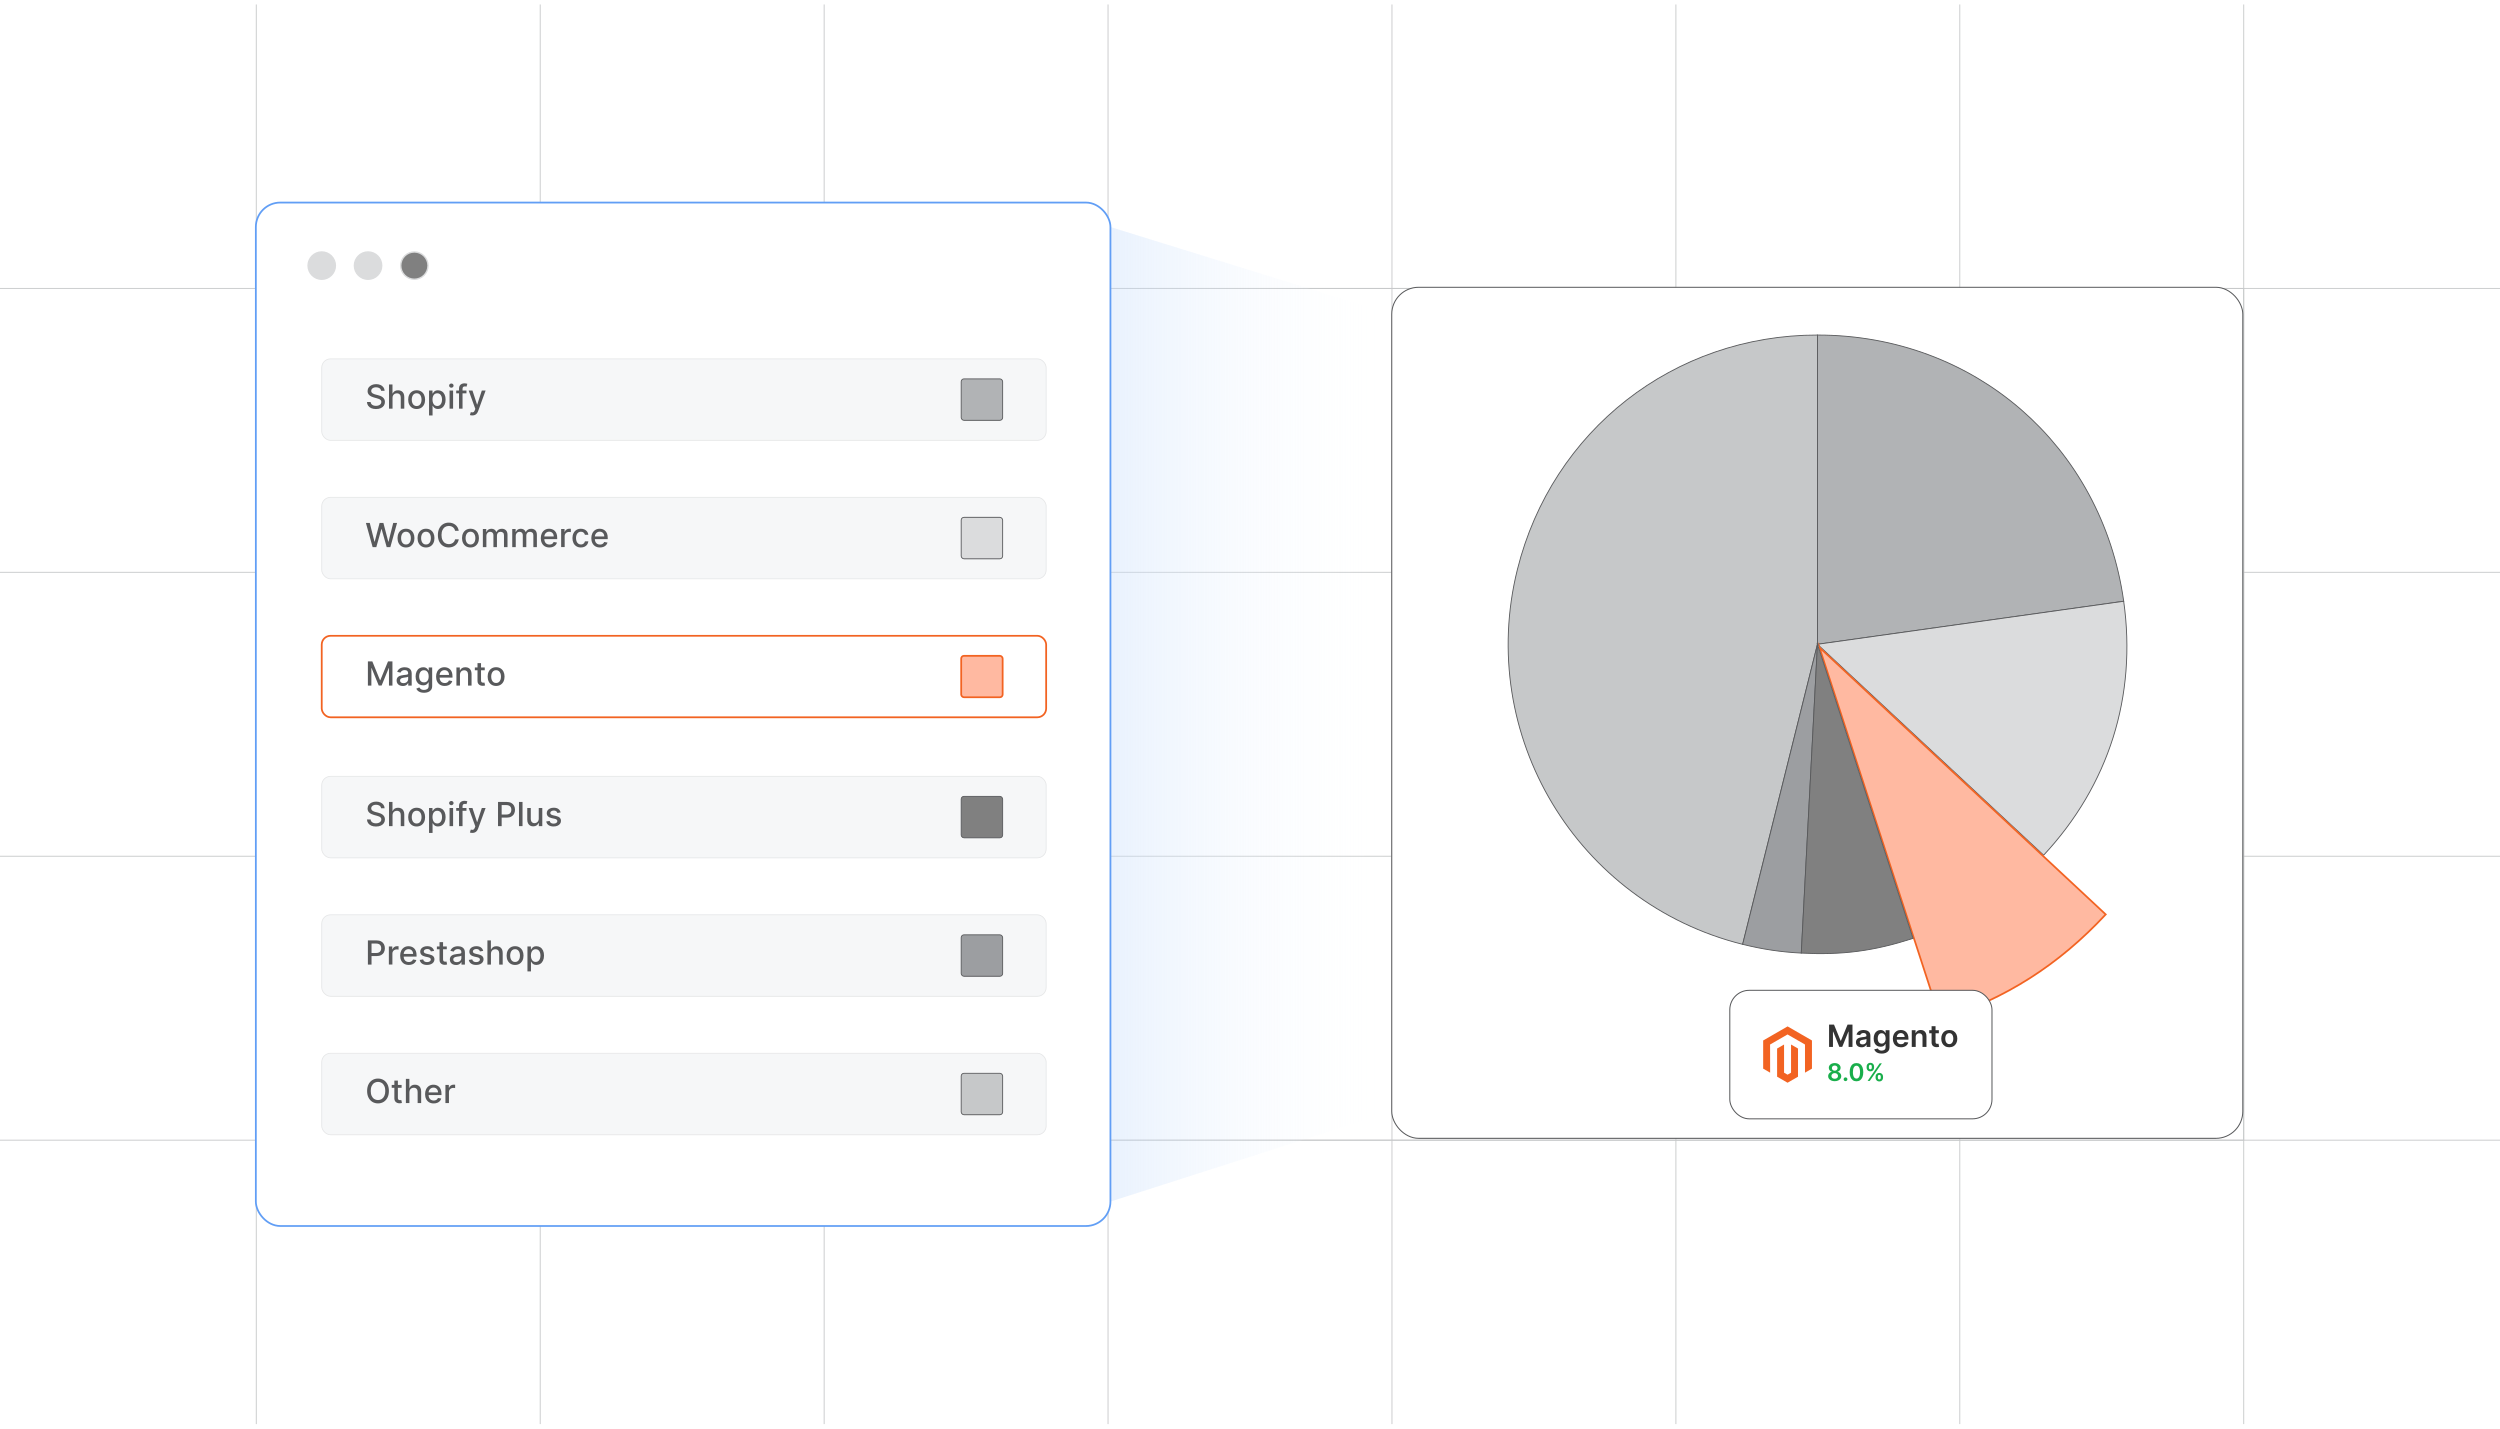 <?xml version="1.0" encoding="UTF-8"?><svg id="Layer_1" xmlns="http://www.w3.org/2000/svg" xmlns:xlink="http://www.w3.org/1999/xlink" viewBox="0 0 350 200"><defs><clipPath id="clippath"><rect width="350" height="200" fill="none" stroke-width="0"/></clipPath><linearGradient id="linear-gradient" x1="155.462" y1="100" x2="194.845" y2="100" gradientUnits="userSpaceOnUse"><stop offset=".001" stop-color="#cbe0fb"/><stop offset="1" stop-color="#fff" stop-opacity="0"/></linearGradient><filter id="drop-shadow-1" filterUnits="userSpaceOnUse"><feOffset dx=".997" dy=".997"/><feGaussianBlur result="blur" stdDeviation="1.496"/><feFlood flood-color="#333" flood-opacity=".07"/><feComposite in2="blur" operator="in"/><feComposite in="SourceGraphic"/></filter></defs><g clip-path="url(#clippath)"><rect width="350" height="200" fill="#fff" stroke-width="0"/><rect x="35.878" y="40.377" width="278.243" height="119.246" fill="none" stroke="#c6c8c9" stroke-miterlimit="10" stroke-width=".125"/><polyline points="353.872 159.623 314.122 159.623 274.371 159.623 234.626 159.623 194.875 159.623 155.125 159.623 115.38 159.623 75.629 159.623 35.878 159.623 -3.872 159.623" fill="none" stroke="#c6c8c9" stroke-miterlimit="10" stroke-width=".125"/><polyline points="-3.872 119.872 35.878 119.872 75.629 119.872 115.38 119.872 155.125 119.872 194.875 119.872 234.626 119.872 274.371 119.872 314.122 119.872 353.872 119.872" fill="none" stroke="#c6c8c9" stroke-miterlimit="10" stroke-width=".125"/><polyline points="-3.872 80.122 35.878 80.122 75.629 80.122 115.38 80.122 155.125 80.122 194.875 80.122 234.626 80.122 274.371 80.122 314.122 80.122 353.872 80.122" fill="none" stroke="#c6c8c9" stroke-miterlimit="10" stroke-width=".125"/><polyline points="353.872 40.377 314.122 40.377 274.371 40.377 234.626 40.377 194.875 40.377 155.125 40.377 115.38 40.377 75.629 40.377 35.878 40.377 -3.872 40.377" fill="none" stroke="#c6c8c9" stroke-miterlimit="10" stroke-width=".125"/><polyline points="314.122 199.374 314.122 159.623 314.122 119.872 314.122 80.122 314.122 40.377 314.122 .626" fill="none" stroke="#c6c8c9" stroke-miterlimit="10" stroke-width=".125"/><polyline points="274.371 .626 274.371 40.377 274.371 80.122 274.371 119.872 274.371 159.623 274.371 199.374" fill="none" stroke="#c6c8c9" stroke-miterlimit="10" stroke-width=".125"/><polyline points="234.626 .626 234.626 40.377 234.626 80.122 234.626 119.872 234.626 159.623 234.626 199.374" fill="none" stroke="#c6c8c9" stroke-miterlimit="10" stroke-width=".125"/><polyline points="194.875 .626 194.875 40.377 194.875 80.122 194.875 119.872 194.875 159.623 194.875 199.374" fill="none" stroke="#c6c8c9" stroke-miterlimit="10" stroke-width=".125"/><polyline points="155.125 .626 155.125 40.377 155.125 80.122 155.125 119.872 155.125 159.623 155.125 199.374" fill="none" stroke="#c6c8c9" stroke-miterlimit="10" stroke-width=".125"/><polyline points="115.38 .626 115.38 40.377 115.38 80.122 115.38 119.872 115.38 159.623 115.38 199.374" fill="none" stroke="#c6c8c9" stroke-miterlimit="10" stroke-width=".125"/><polyline points="75.629 .626 75.629 40.377 75.629 80.122 75.629 119.872 75.629 159.623 75.629 199.374" fill="none" stroke="#c6c8c9" stroke-miterlimit="10" stroke-width=".125"/><polyline points="35.878 199.374 35.878 159.623 35.878 119.872 35.878 80.122 35.878 40.377 35.878 .626" fill="none" stroke="#c6c8c9" stroke-miterlimit="10" stroke-width=".125"/><rect x="194.845" y="40.22" width="119.146" height="119.146" rx="3.765" ry="3.765" fill="#fff" stroke="#58595b" stroke-miterlimit="10" stroke-width=".142"/><polygon points="194.845 155.6 155.462 168.218 155.462 31.782 194.845 43.985 194.845 155.6" fill="url(#linear-gradient)" opacity=".42" stroke-width="0"/><rect x="35.818" y="28.359" width="119.644" height="143.282" rx="3.423" ry="3.423" fill="#fff" stroke="#619ef5" stroke-miterlimit="10" stroke-width=".249"/><circle cx="45.042" cy="37.186" r="1.911" fill="#dbdcdd" stroke="#dbdcdd" stroke-miterlimit="10" stroke-width=".198"/><circle cx="51.527" cy="37.186" r="1.911" fill="#dbdcdd" stroke="#dbdcdd" stroke-miterlimit="10" stroke-width=".198"/><circle cx="58.011" cy="37.186" r="1.911" fill="gray" stroke="#dbdcdd" stroke-miterlimit="10" stroke-width=".198"/><rect x="45.042" y="50.24" width="101.419" height="11.409" rx="1.236" ry="1.236" fill="#f6f7f8" stroke="#e5e6e7" stroke-miterlimit="10" stroke-width=".115"/><rect x="134.567" y="53.043" width="5.803" height="5.803" rx=".389" ry=".389" fill="#b1b3b5" stroke="#58595b" stroke-miterlimit="10" stroke-width=".125"/><path d="M53.351,54.715c-.018-.156-.09-.278-.218-.364s-.289-.13-.482-.13c-.139,0-.259.022-.36.065-.102.043-.18.103-.236.179-.056.075-.084.161-.084.257,0,.081.019.15.057.208.038.059.088.107.15.146.062.039.129.072.201.098.072.026.141.047.207.064l.331.086c.108.026.219.062.332.107.113.045.219.105.316.179.097.074.175.165.235.274.06.109.09.24.09.392,0,.192-.049.362-.147.511-.099.149-.242.266-.428.352-.187.086-.413.129-.677.129-.254,0-.473-.04-.658-.121s-.33-.195-.435-.343c-.105-.148-.163-.324-.174-.528h.513c.01.122.05.224.12.305.07.081.16.141.27.18.11.039.23.059.361.059.144,0,.273-.023.386-.069.113-.045.202-.109.267-.191.065-.083.098-.178.098-.289,0-.101-.028-.183-.085-.247-.057-.064-.133-.117-.23-.159-.097-.042-.206-.079-.327-.11l-.4-.109c-.271-.074-.486-.182-.644-.326-.158-.143-.237-.333-.237-.568,0-.195.053-.365.159-.511.105-.145.249-.259.43-.34s.384-.122.611-.122c.23,0,.432.041.607.121.176.081.315.191.416.332.101.141.154.302.159.483h-.493Z" fill="#58595b" stroke-width="0"/><path d="M54.955,55.704v1.507h-.495v-3.385h.488v1.26h.031c.06-.137.15-.245.273-.326.122-.081.282-.121.479-.121.174,0,.326.036.457.107.13.071.232.178.304.32.072.142.108.318.108.53v1.615h-.494v-1.555c0-.186-.048-.331-.144-.434-.096-.103-.23-.155-.4-.155-.117,0-.221.025-.313.075-.092.049-.164.122-.217.217-.052.095-.078.21-.078.345Z" fill="#58595b" stroke-width="0"/><path d="M58.331,57.262c-.238,0-.446-.055-.624-.164-.177-.109-.315-.262-.413-.458s-.147-.425-.147-.688c0-.263.049-.494.147-.691s.236-.351.413-.46c.178-.109.385-.164.624-.164.238,0,.445.054.623.164.177.109.315.262.413.46s.147.428.147.691c0,.262-.049.491-.147.688s-.236.349-.413.458c-.178.109-.385.164-.623.164ZM58.333,56.847c.154,0,.282-.041.383-.122.102-.082.177-.19.226-.326.049-.136.074-.285.074-.448,0-.162-.024-.31-.074-.447-.049-.136-.124-.246-.226-.328-.101-.083-.229-.124-.383-.124-.155,0-.284.042-.386.124-.102.083-.178.192-.227.328-.049.136-.074.285-.074.447,0,.164.024.312.074.448.049.135.124.244.227.326.102.082.231.122.386.122Z" fill="#58595b" stroke-width="0"/><path d="M60.065,58.163v-3.491h.483v.412h.042c.028-.053.07-.114.123-.183.054-.07.129-.13.225-.183.096-.052.223-.078.38-.078.205,0,.388.052.549.155.161.103.288.253.379.448.092.195.138.43.138.704s-.046.51-.137.705c-.091.196-.217.346-.377.451-.16.105-.342.158-.547.158-.154,0-.28-.026-.378-.078-.098-.052-.174-.112-.229-.182s-.098-.131-.127-.185h-.03v1.347h-.495ZM60.549,55.941c0,.179.026.335.078.47.052.134.127.239.225.315.098.076.218.113.36.113.147,0,.271-.039.37-.118.099-.079.174-.186.226-.321.051-.136.077-.288.077-.458,0-.168-.025-.318-.076-.451-.05-.133-.125-.239-.225-.316-.1-.077-.224-.116-.373-.116-.144,0-.264.037-.363.111-.099.074-.173.177-.224.309-.051.132-.076.287-.076.463Z" fill="#58595b" stroke-width="0"/><path d="M63.188,54.28c-.086,0-.16-.029-.221-.087-.061-.058-.092-.127-.092-.207,0-.081.03-.151.092-.209.061-.058.135-.086.221-.086s.159.029.221.086c.061.058.091.128.091.209,0,.081-.03.15-.091.207-.061.058-.135.087-.221.087ZM62.938,57.211v-2.539h.495v2.539h-.495Z" fill="#58595b" stroke-width="0"/><path d="M65.305,54.672v.397h-1.435v-.397h1.435ZM64.263,57.211v-2.833c0-.159.035-.29.104-.396.069-.105.161-.184.276-.236s.239-.079.373-.079c.099,0,.184.008.254.024.071.016.123.031.157.044l-.116.4c-.023-.006-.053-.015-.089-.024-.036-.009-.081-.014-.132-.014-.12,0-.206.03-.257.089s-.077.145-.077.258v2.767h-.495Z" fill="#58595b" stroke-width="0"/><path d="M66.126,58.163c-.074,0-.141-.006-.202-.018-.06-.011-.105-.024-.135-.037l.119-.405c.09.024.171.035.242.031.07-.003.133-.03.188-.079.055-.05.102-.131.144-.243l.061-.169-.929-2.572h.529l.643,1.97h.026l.643-1.97h.531l-1.046,2.878c-.049.132-.11.244-.185.336-.075.092-.165.161-.268.207-.103.046-.224.069-.36.069Z" fill="#58595b" stroke-width="0"/><rect x="45.042" y="69.626" width="101.419" height="11.409" rx="1.236" ry="1.236" fill="#f6f7f8" stroke="#e5e6e7" stroke-miterlimit="10" stroke-width=".115"/><rect x="134.567" y="72.428" width="5.803" height="5.803" rx=".389" ry=".389" fill="#dbdcdd" stroke="#58595b" stroke-miterlimit="10" stroke-width=".125"/><path d="M52.167,76.596l-.939-3.385h.538l.659,2.622h.032l.685-2.622h.532l.686,2.623h.032l.658-2.623h.539l-.94,3.385h-.514l-.713-2.536h-.026l-.712,2.536h-.516Z" fill="#58595b" stroke-width="0"/><path d="M56.837,76.647c-.238,0-.446-.055-.624-.164-.177-.109-.315-.262-.413-.458s-.147-.425-.147-.688c0-.263.049-.494.147-.691s.236-.351.413-.46c.178-.109.385-.164.624-.164.238,0,.445.054.623.164.177.109.315.262.413.46s.147.428.147.691c0,.262-.049.491-.147.688s-.236.349-.413.458c-.178.109-.385.164-.623.164ZM56.839,76.232c.154,0,.282-.041.383-.122.102-.082.177-.19.226-.326.049-.136.074-.285.074-.448,0-.162-.024-.31-.074-.447-.049-.136-.124-.246-.226-.328-.101-.083-.229-.124-.383-.124-.155,0-.284.042-.386.124-.102.083-.178.192-.227.328-.049.136-.074.285-.074.447,0,.164.024.312.074.448.049.135.124.244.227.326.102.082.231.122.386.122Z" fill="#58595b" stroke-width="0"/><path d="M59.641,76.647c-.238,0-.446-.055-.624-.164-.177-.109-.315-.262-.413-.458s-.147-.425-.147-.688c0-.263.049-.494.147-.691s.236-.351.413-.46c.178-.109.385-.164.624-.164.238,0,.445.054.623.164.177.109.315.262.413.46s.147.428.147.691c0,.262-.049.491-.147.688s-.236.349-.413.458c-.178.109-.385.164-.623.164ZM59.642,76.232c.154,0,.282-.041.383-.122.102-.082.177-.19.226-.326.049-.136.074-.285.074-.448,0-.162-.024-.31-.074-.447-.049-.136-.124-.246-.226-.328-.101-.083-.229-.124-.383-.124-.155,0-.284.042-.386.124-.102.083-.178.192-.227.328-.049.136-.074.285-.074.447,0,.164.024.312.074.448.049.135.124.244.227.326.102.082.231.122.386.122Z" fill="#58595b" stroke-width="0"/><path d="M64.226,74.312h-.516c-.02-.11-.057-.207-.111-.291-.054-.084-.12-.155-.198-.213-.079-.058-.166-.102-.262-.132-.096-.03-.199-.044-.307-.044-.195,0-.369.049-.523.147s-.275.242-.364.432-.133.421-.133.694c0,.275.044.508.133.697s.21.333.364.43c.154.097.328.145.521.145.107,0,.208-.015.305-.044.097-.029.184-.072.262-.129.078-.058.144-.127.199-.211.055-.083.092-.179.113-.287l.516.002c-.028.167-.081.319-.16.459-.079.139-.18.259-.302.36-.123.101-.263.179-.421.234-.158.055-.33.083-.516.083-.293,0-.554-.07-.784-.209-.229-.14-.41-.339-.541-.6-.132-.26-.198-.57-.198-.93,0-.362.066-.672.198-.932.132-.259.313-.459.542-.598.229-.14.49-.209.782-.209.18,0,.347.026.503.077.156.051.296.126.42.225s.228.219.309.36.137.303.166.485Z" fill="#58595b" stroke-width="0"/><path d="M65.867,76.647c-.238,0-.446-.055-.624-.164-.177-.109-.315-.262-.413-.458s-.147-.425-.147-.688c0-.263.049-.494.147-.691s.236-.351.413-.46c.178-.109.385-.164.624-.164.238,0,.445.054.623.164.177.109.315.262.413.46s.147.428.147.691c0,.262-.049.491-.147.688s-.236.349-.413.458c-.178.109-.385.164-.623.164ZM65.869,76.232c.154,0,.282-.041.383-.122.102-.082.177-.19.226-.326.049-.136.074-.285.074-.448,0-.162-.024-.31-.074-.447-.049-.136-.124-.246-.226-.328-.101-.083-.229-.124-.383-.124-.155,0-.284.042-.386.124-.102.083-.178.192-.227.328-.049.136-.074.285-.074.447,0,.164.024.312.074.448.049.135.124.244.227.326.102.082.231.122.386.122Z" fill="#58595b" stroke-width="0"/><path d="M67.601,76.596v-2.539h.475v.414h.031c.053-.14.14-.249.26-.328.12-.079.264-.118.431-.118.17,0,.312.04.427.119.115.08.201.189.255.328h.027c.06-.136.157-.244.289-.325.132-.081.29-.121.473-.121.231,0,.418.072.565.216s.219.362.219.653v1.703h-.494v-1.656c0-.172-.047-.296-.141-.373s-.206-.116-.335-.116c-.161,0-.286.049-.376.148s-.134.225-.134.379v1.618h-.493v-1.688c0-.138-.043-.248-.129-.333-.086-.084-.198-.126-.335-.126-.094,0-.18.024-.259.074-.079.049-.142.117-.19.204-.048.087-.072.188-.072.302v1.565h-.495Z" fill="#58595b" stroke-width="0"/><path d="M71.713,76.596v-2.539h.475v.414h.031c.053-.14.14-.249.26-.328.12-.079.264-.118.431-.118.17,0,.312.04.427.119.115.08.201.189.255.328h.027c.06-.136.157-.244.289-.325.132-.081.29-.121.473-.121.231,0,.418.072.565.216s.219.362.219.653v1.703h-.494v-1.656c0-.172-.047-.296-.141-.373s-.206-.116-.335-.116c-.161,0-.286.049-.376.148s-.134.225-.134.379v1.618h-.493v-1.688c0-.138-.043-.248-.129-.333-.086-.084-.198-.126-.335-.126-.094,0-.18.024-.259.074-.079.049-.142.117-.19.204-.048.087-.072.188-.072.302v1.565h-.495Z" fill="#58595b" stroke-width="0"/><path d="M76.919,76.647c-.25,0-.465-.054-.645-.161-.18-.107-.319-.259-.417-.455-.097-.196-.146-.425-.146-.689,0-.26.049-.489.146-.688.098-.198.234-.353.41-.464s.381-.167.617-.167c.144,0,.282.023.416.071.135.047.255.122.362.223.107.102.191.233.253.395.061.161.092.357.092.587v.175h-2.018v-.37h1.534c0-.13-.026-.246-.079-.347-.053-.101-.127-.18-.222-.239-.096-.058-.207-.087-.335-.087-.139,0-.26.034-.363.102s-.182.156-.238.265c-.056.108-.084.226-.084.352v.29c0,.169.03.314.09.433.06.119.144.209.252.272.108.062.234.093.379.093.093,0,.179-.014.256-.041s.144-.067.2-.122c.056-.054.099-.121.129-.2l.468.085c-.038.138-.104.258-.201.361-.097.103-.217.183-.362.24-.145.057-.31.085-.495.085Z" fill="#58595b" stroke-width="0"/><path d="M78.559,76.596v-2.539h.478v.403h.026c.046-.136.128-.244.246-.323.117-.079.25-.119.399-.119.031,0,.067.002.11.003.043.002.076.005.1.008v.473c-.02-.005-.055-.012-.106-.019-.05-.007-.101-.011-.152-.011-.117,0-.221.025-.311.074s-.163.117-.216.203c-.053.087-.079.185-.079.295v1.55h-.495Z" fill="#58595b" stroke-width="0"/><path d="M81.325,76.647c-.246,0-.457-.056-.634-.168-.177-.112-.312-.266-.407-.463s-.142-.423-.142-.678c0-.258.048-.486.145-.684.097-.198.233-.352.41-.463s.384-.167.623-.167c.193,0,.365.035.516.106.151.071.273.17.366.298.093.128.149.277.167.448h-.481c-.027-.119-.087-.221-.181-.307s-.22-.129-.378-.129c-.138,0-.258.036-.361.108-.103.072-.183.175-.241.308-.057.133-.086.29-.086.47,0,.185.028.345.085.479s.136.239.239.312.225.11.364.11c.094,0,.179-.017.255-.052.077-.035.141-.085.193-.15.053-.065.089-.143.11-.234h.481c-.018.164-.071.31-.161.44-.089.129-.208.231-.358.304-.149.074-.324.111-.524.111Z" fill="#58595b" stroke-width="0"/><path d="M83.993,76.647c-.25,0-.465-.054-.645-.161-.18-.107-.319-.259-.417-.455-.097-.196-.146-.425-.146-.689,0-.26.049-.489.146-.688.098-.198.234-.353.41-.464s.381-.167.617-.167c.144,0,.282.023.416.071.135.047.255.122.362.223.107.102.191.233.253.395.061.161.092.357.092.587v.175h-2.018v-.37h1.534c0-.13-.026-.246-.079-.347-.053-.101-.127-.18-.222-.239-.096-.058-.207-.087-.335-.087-.139,0-.26.034-.363.102s-.182.156-.238.265c-.056.108-.084.226-.084.352v.29c0,.169.03.314.09.433.06.119.144.209.252.272.108.062.234.093.379.093.093,0,.179-.014.256-.041s.144-.067.2-.122c.056-.054.099-.121.129-.2l.468.085c-.038.138-.104.258-.201.361-.097.103-.217.183-.362.24-.145.057-.31.085-.495.085Z" fill="#58595b" stroke-width="0"/><rect x="45.042" y="89.011" width="101.419" height="11.409" rx="1.236" ry="1.236" fill="#fff" stroke="#f26322" stroke-miterlimit="10" stroke-width=".249"/><rect x="134.567" y="91.814" width="5.803" height="5.803" rx=".389" ry=".389" fill="#ffb9a1" stroke="#f26322" stroke-miterlimit="10" stroke-width=".249"/><path d="M51.505,92.597h.62l1.078,2.631h.04l1.078-2.631h.62v3.385h-.486v-2.45h-.031l-.999,2.445h-.403l-.999-2.446h-.031v2.451h-.486v-3.385Z" fill="#58595b" stroke-width="0"/><path d="M56.383,96.039c-.161,0-.307-.03-.436-.09s-.233-.147-.308-.262c-.076-.115-.113-.255-.113-.421,0-.144.027-.261.083-.354.055-.092.129-.166.223-.22.094-.054.198-.095.314-.122.116-.028.234-.049.354-.063.152-.018.275-.032.37-.044.095-.011.164-.03.206-.057.043-.027.065-.07.065-.129v-.011c0-.144-.041-.256-.122-.335-.081-.08-.201-.119-.361-.119-.167,0-.297.037-.393.11-.096.073-.161.154-.198.244l-.464-.105c.055-.154.136-.279.242-.374.106-.095.229-.165.368-.208.139-.043.285-.065.438-.065.102,0,.209.012.323.035.114.024.221.067.321.13.1.063.181.152.245.269s.096.267.096.452v1.686h-.483v-.347h-.02c-.032.064-.08.127-.144.189s-.146.113-.246.154c-.101.041-.221.061-.36.061ZM56.49,95.642c.136,0,.253-.027.351-.081.098-.054.172-.125.223-.212.051-.088.077-.182.077-.282v-.328c-.018.018-.051.034-.102.049-.05.015-.107.028-.171.038-.064.011-.127.02-.187.028s-.111.015-.152.021c-.096.012-.183.033-.262.061-.079.029-.142.07-.189.123-.047.054-.07.124-.07.212,0,.123.045.215.135.277.09.062.206.094.346.094Z" fill="#58595b" stroke-width="0"/><path d="M59.357,96.987c-.202,0-.374-.026-.519-.079-.145-.053-.263-.123-.354-.21-.092-.087-.16-.183-.205-.286l.425-.175c.03.049.07.1.12.155.05.055.119.101.205.14s.198.058.335.058c.187,0,.342-.045.464-.136.122-.091.184-.235.184-.434v-.499h-.032c-.03.054-.072.114-.128.18-.056.066-.132.123-.229.172-.097.049-.223.073-.378.073-.201,0-.381-.047-.541-.141-.16-.094-.287-.234-.38-.418-.093-.185-.14-.412-.14-.682s.046-.501.138-.694c.092-.193.219-.341.379-.444.161-.103.343-.154.547-.154.157,0,.285.026.382.078.097.053.172.113.227.183.055.069.097.13.127.183h.037v-.412h.484v2.595c0,.218-.05.398-.152.537-.102.14-.238.244-.411.311-.172.067-.367.101-.583.101ZM59.352,95.535c.142,0,.263-.034.361-.1.099-.067.173-.163.225-.288s.077-.275.077-.451c0-.17-.025-.321-.076-.451s-.125-.231-.223-.305-.219-.11-.364-.11c-.148,0-.273.039-.372.115s-.174.18-.224.311c-.05.131-.075.278-.075.44,0,.167.025.312.076.438.05.126.126.224.226.294.1.07.223.106.369.106Z" fill="#58595b" stroke-width="0"/><path d="M62.26,96.034c-.25,0-.465-.054-.645-.161-.18-.107-.319-.259-.417-.455-.097-.196-.146-.425-.146-.689,0-.26.049-.489.146-.688.098-.198.234-.353.41-.464s.381-.167.617-.167c.144,0,.282.023.416.071.135.047.255.122.362.223.107.102.191.233.253.395.061.161.092.357.092.587v.175h-2.018v-.37h1.534c0-.13-.026-.246-.079-.347-.053-.101-.127-.18-.222-.239-.096-.058-.207-.087-.335-.087-.139,0-.26.034-.363.102s-.182.156-.238.265c-.056.108-.084.226-.084.352v.29c0,.169.03.314.09.433.06.119.144.209.252.272.108.062.234.093.379.093.093,0,.179-.014.256-.041s.144-.067.2-.122c.056-.054.099-.121.129-.2l.468.085c-.038.138-.104.258-.201.361-.097.103-.217.183-.362.24-.145.057-.31.085-.495.085Z" fill="#58595b" stroke-width="0"/><path d="M64.394,94.475v1.507h-.495v-2.539h.475v.414h.031c.059-.135.15-.243.275-.324s.283-.122.474-.122c.173,0,.324.036.455.108.13.072.231.18.302.322s.107.318.107.527v1.615h-.494v-1.555c0-.184-.048-.328-.144-.433-.096-.104-.228-.156-.396-.156-.114,0-.216.025-.305.075-.089.049-.159.122-.21.217s-.077.21-.077.345Z" fill="#58595b" stroke-width="0"/><path d="M67.865,93.443v.397h-1.387v-.397h1.387ZM66.85,92.835h.494v2.401c0,.096.015.168.043.216.029.048.066.081.112.098.045.017.096.025.149.025.04,0,.074-.002.104-.008.03-.005.053-.01.07-.013l.089.408c-.028.011-.069.022-.122.034-.053.011-.119.018-.198.019-.13.002-.252-.021-.364-.069-.112-.049-.203-.123-.273-.225-.069-.101-.104-.229-.104-.382v-2.504Z" fill="#58595b" stroke-width="0"/><path d="M69.454,96.034c-.238,0-.446-.055-.624-.164-.177-.109-.315-.262-.413-.458s-.147-.425-.147-.688c0-.263.049-.494.147-.691s.236-.351.413-.46c.178-.109.385-.164.624-.164.238,0,.445.054.623.164.177.109.315.262.413.46s.147.428.147.691c0,.262-.049.491-.147.688s-.236.349-.413.458c-.178.109-.385.164-.623.164ZM69.455,95.619c.154,0,.282-.041.383-.122.102-.082.177-.19.226-.326.049-.136.074-.285.074-.448,0-.162-.024-.31-.074-.447-.049-.136-.124-.246-.226-.328-.101-.083-.229-.124-.383-.124-.155,0-.284.042-.386.124-.102.083-.178.192-.227.328-.049.136-.074.285-.074.447,0,.164.024.312.074.448.049.135.124.244.227.326.102.082.231.122.386.122Z" fill="#58595b" stroke-width="0"/><rect x="45.042" y="108.687" width="101.419" height="11.409" rx="1.236" ry="1.236" fill="#f6f7f8" stroke="#e5e6e7" stroke-miterlimit="10" stroke-width=".115"/><rect x="134.567" y="111.49" width="5.803" height="5.803" rx=".389" ry=".389" fill="gray" stroke="#58595b" stroke-miterlimit="10" stroke-width=".125"/><path d="M53.351,113.161c-.018-.156-.09-.278-.218-.364s-.289-.13-.482-.13c-.139,0-.259.022-.36.065-.102.043-.18.103-.236.179-.056.075-.084.161-.084.257,0,.081.019.15.057.208.038.059.088.107.15.146.062.039.129.072.201.098.072.026.141.047.207.064l.331.086c.108.026.219.062.332.107.113.045.219.105.316.179.097.074.175.165.235.274.06.109.09.24.09.392,0,.192-.049.362-.147.511-.099.149-.242.266-.428.352-.187.086-.413.129-.677.129-.254,0-.473-.04-.658-.121s-.33-.195-.435-.343c-.105-.148-.163-.324-.174-.528h.513c.01.122.05.224.12.305.07.081.16.141.27.18.11.039.23.059.361.059.144,0,.273-.023.386-.069.113-.045.202-.109.267-.191.065-.083.098-.178.098-.289,0-.101-.028-.183-.085-.247-.057-.064-.133-.117-.23-.159-.097-.042-.206-.079-.327-.11l-.4-.109c-.271-.074-.486-.182-.644-.326-.158-.143-.237-.333-.237-.568,0-.195.053-.365.159-.511.105-.145.249-.259.43-.34s.384-.122.611-.122c.23,0,.432.041.607.121.176.081.315.191.416.332.101.141.154.302.159.483h-.493Z" fill="#58595b" stroke-width="0"/><path d="M54.955,114.15v1.507h-.495v-3.385h.488v1.26h.031c.06-.137.15-.245.273-.326.122-.081.282-.121.479-.121.174,0,.326.036.457.107.13.071.232.178.304.32.072.142.108.318.108.53v1.615h-.494v-1.555c0-.186-.048-.331-.144-.434-.096-.103-.23-.155-.4-.155-.117,0-.221.025-.313.075-.092.049-.164.122-.217.217-.052.095-.078.21-.078.345Z" fill="#58595b" stroke-width="0"/><path d="M58.331,115.709c-.238,0-.446-.055-.624-.164-.177-.109-.315-.262-.413-.458s-.147-.425-.147-.688c0-.263.049-.494.147-.691s.236-.351.413-.46c.178-.109.385-.164.624-.164.238,0,.445.054.623.164.177.109.315.262.413.46s.147.428.147.691c0,.262-.049.491-.147.688s-.236.349-.413.458c-.178.109-.385.164-.623.164ZM58.333,115.293c.154,0,.282-.041.383-.122.102-.082.177-.19.226-.326.049-.136.074-.285.074-.448,0-.162-.024-.31-.074-.447-.049-.136-.124-.246-.226-.328-.101-.083-.229-.124-.383-.124-.155,0-.284.042-.386.124-.102.083-.178.192-.227.328-.049.136-.074.285-.074.447,0,.164.024.312.074.448.049.135.124.244.227.326.102.082.231.122.386.122Z" fill="#58595b" stroke-width="0"/><path d="M60.065,116.609v-3.491h.483v.412h.042c.028-.053.07-.114.123-.183.054-.07.129-.13.225-.183.096-.052.223-.078.38-.078.205,0,.388.052.549.155.161.103.288.253.379.448.092.195.138.43.138.704s-.046.51-.137.705c-.091.196-.217.346-.377.451-.16.105-.342.158-.547.158-.154,0-.28-.026-.378-.078-.098-.052-.174-.112-.229-.182s-.098-.131-.127-.185h-.03v1.347h-.495ZM60.549,114.388c0,.179.026.335.078.47.052.134.127.239.225.315.098.076.218.113.36.113.147,0,.271-.039.37-.118.099-.079.174-.186.226-.321.051-.136.077-.288.077-.458,0-.168-.025-.318-.076-.451-.05-.133-.125-.239-.225-.316-.1-.077-.224-.116-.373-.116-.144,0-.264.037-.363.111-.099.074-.173.177-.224.309-.051.132-.076.287-.076.463Z" fill="#58595b" stroke-width="0"/><path d="M63.188,112.727c-.086,0-.16-.029-.221-.087-.061-.058-.092-.127-.092-.207,0-.081.03-.151.092-.209.061-.058.135-.086.221-.086s.159.029.221.086c.061.058.091.128.091.209,0,.081-.03.15-.091.207-.061.058-.135.087-.221.087ZM62.938,115.657v-2.539h.495v2.539h-.495Z" fill="#58595b" stroke-width="0"/><path d="M65.305,113.118v.397h-1.435v-.397h1.435ZM64.263,115.657v-2.833c0-.159.035-.29.104-.396.069-.105.161-.184.276-.236s.239-.079.373-.079c.099,0,.184.008.254.024.071.016.123.031.157.044l-.116.4c-.023-.006-.053-.015-.089-.024-.036-.009-.081-.014-.132-.014-.12,0-.206.03-.257.089s-.077.145-.077.258v2.767h-.495Z" fill="#58595b" stroke-width="0"/><path d="M66.126,116.609c-.074,0-.141-.006-.202-.018-.06-.011-.105-.024-.135-.037l.119-.405c.09.024.171.035.242.031.07-.003.133-.03.188-.079.055-.05.102-.131.144-.243l.061-.169-.929-2.572h.529l.643,1.97h.026l.643-1.97h.531l-1.046,2.878c-.049.132-.11.244-.185.336-.075.092-.165.161-.268.207-.103.046-.224.069-.36.069Z" fill="#58595b" stroke-width="0"/><path d="M69.723,115.657v-3.385h1.206c.263,0,.481.048.654.144.173.096.303.227.389.393.086.166.129.352.129.56,0,.208-.043.395-.13.561-.086.166-.216.297-.39.393-.173.097-.391.145-.654.145h-.83v-.433h.784c.166,0,.301-.029.405-.087.103-.058.18-.137.228-.237.048-.1.073-.214.073-.342,0-.128-.024-.242-.073-.341s-.124-.177-.229-.233c-.104-.056-.241-.085-.411-.085h-.641v2.947h-.511Z" fill="#58595b" stroke-width="0"/><path d="M73.153,112.272v3.385h-.495v-3.385h.495Z" fill="#58595b" stroke-width="0"/><path d="M75.425,114.605v-1.486h.496v2.539h-.486v-.44h-.027c-.058.135-.152.248-.28.338-.128.09-.288.135-.478.135-.163,0-.308-.036-.433-.108s-.223-.179-.294-.321c-.071-.143-.107-.318-.107-.527v-1.615h.495v1.556c0,.173.048.31.144.413s.22.154.373.154c.093,0,.185-.023.277-.069.092-.046.169-.116.23-.21.061-.094.091-.213.09-.357Z" fill="#58595b" stroke-width="0"/><path d="M78.487,113.738l-.448.079c-.019-.057-.048-.112-.088-.164-.04-.052-.094-.094-.163-.127-.068-.033-.154-.049-.256-.049-.14,0-.257.031-.351.093-.093.062-.14.143-.14.241,0,.085.031.153.094.205.062.052.164.094.304.127l.403.093c.233.054.408.137.522.249.115.112.172.258.172.438,0,.152-.043.287-.131.406-.087.119-.209.211-.365.278-.156.067-.336.101-.541.101-.284,0-.516-.061-.696-.183s-.29-.295-.331-.52l.478-.073c.029.124.091.219.183.282.093.064.213.095.362.095.162,0,.291-.034.388-.102.097-.068.145-.151.145-.249,0-.079-.029-.146-.088-.2-.059-.054-.149-.095-.271-.123l-.43-.094c-.237-.054-.412-.14-.524-.258-.113-.118-.169-.267-.169-.448,0-.15.042-.281.126-.394.084-.112.199-.2.347-.264.147-.063.317-.095.507-.095.274,0,.49.059.648.178.158.118.262.277.312.475Z" fill="#58595b" stroke-width="0"/><rect x="45.042" y="128.072" width="101.419" height="11.409" rx="1.236" ry="1.236" fill="#f6f7f8" stroke="#e5e6e7" stroke-miterlimit="10" stroke-width=".115"/><rect x="134.567" y="130.875" width="5.803" height="5.803" rx=".389" ry=".389" fill="#9c9ea1" stroke="#58595b" stroke-miterlimit="10" stroke-width=".125"/><path d="M51.505,135.042v-3.385h1.206c.263,0,.481.048.654.144.173.096.303.227.389.393.086.166.129.352.129.56,0,.208-.043.395-.13.561-.086.166-.216.297-.39.393-.173.097-.391.145-.654.145h-.83v-.433h.784c.166,0,.301-.029.405-.087.103-.058.18-.137.228-.237.048-.1.073-.214.073-.342,0-.128-.024-.242-.073-.341s-.124-.177-.229-.233c-.104-.056-.241-.085-.411-.085h-.641v2.947h-.511Z" fill="#58595b" stroke-width="0"/><path d="M54.44,135.042v-2.539h.478v.403h.026c.046-.136.128-.244.246-.323.117-.079.25-.119.399-.119.031,0,.067.002.11.003.043.002.076.005.1.008v.473c-.02-.005-.055-.012-.106-.019-.05-.007-.101-.011-.152-.011-.117,0-.221.025-.311.074s-.163.117-.216.203c-.053.087-.079.185-.079.295v1.55h-.495Z" fill="#58595b" stroke-width="0"/><path d="M57.23,135.093c-.25,0-.465-.054-.645-.161-.18-.107-.319-.259-.417-.455-.097-.196-.146-.425-.146-.689,0-.26.049-.489.146-.688.098-.198.234-.353.41-.464s.381-.167.617-.167c.144,0,.282.023.416.071.135.047.255.122.362.223.107.102.191.233.253.395.061.161.092.357.092.587v.175h-2.018v-.37h1.534c0-.13-.026-.246-.079-.347-.053-.101-.127-.18-.222-.239-.096-.058-.207-.087-.335-.087-.139,0-.26.034-.363.102s-.182.156-.238.265c-.056.108-.084.226-.084.352v.29c0,.169.03.314.09.433.06.119.144.209.252.272.108.062.234.093.379.093.093,0,.179-.014.256-.041s.144-.067.2-.122c.056-.054.099-.121.129-.2l.468.085c-.038.138-.104.258-.201.361-.097.103-.217.183-.362.24-.145.057-.31.085-.495.085Z" fill="#58595b" stroke-width="0"/><path d="M60.773,133.123l-.448.079c-.019-.057-.048-.112-.088-.164-.04-.052-.094-.094-.163-.127-.068-.033-.154-.049-.256-.049-.14,0-.257.031-.351.093-.093.062-.14.143-.14.241,0,.085.031.153.094.205.062.052.164.094.304.127l.403.093c.233.054.408.137.522.249.115.112.172.258.172.438,0,.152-.043.287-.131.406-.087.119-.209.211-.365.278-.156.067-.336.101-.541.101-.284,0-.516-.061-.696-.183s-.29-.295-.331-.52l.478-.073c.029.124.091.219.183.282.093.064.213.095.362.095.162,0,.291-.034.388-.102.097-.068.145-.151.145-.249,0-.079-.029-.146-.088-.2-.059-.054-.149-.095-.271-.123l-.43-.094c-.237-.054-.412-.14-.524-.258-.113-.118-.169-.267-.169-.448,0-.15.042-.281.126-.394.084-.112.199-.2.347-.264.147-.063.317-.095.507-.095.274,0,.49.059.648.178.158.118.262.277.312.475Z" fill="#58595b" stroke-width="0"/><path d="M62.55,132.503v.397h-1.387v-.397h1.387ZM61.535,131.895h.494v2.401c0,.096.015.168.043.216.029.048.066.081.112.098.045.017.096.025.149.025.04,0,.074-.002.104-.008.03-.005.053-.01.07-.013l.089.408c-.028.011-.069.022-.122.034-.053.011-.119.018-.198.019-.13.002-.252-.021-.364-.069-.112-.049-.203-.123-.273-.225-.069-.101-.104-.229-.104-.382v-2.504Z" fill="#58595b" stroke-width="0"/><path d="M63.834,135.098c-.161,0-.307-.03-.436-.09s-.233-.147-.308-.262c-.076-.115-.113-.255-.113-.421,0-.144.027-.261.083-.354.055-.092.129-.166.223-.22.094-.054.198-.095.314-.122.116-.028.234-.049.354-.063.152-.018.275-.032.37-.044.095-.011.164-.03.206-.057.043-.027.065-.07.065-.129v-.011c0-.144-.041-.256-.122-.335-.081-.08-.201-.119-.361-.119-.167,0-.297.037-.393.11-.096.073-.161.154-.198.244l-.464-.105c.055-.154.136-.279.242-.374.106-.095.229-.165.368-.208.139-.043.285-.065.438-.065.102,0,.209.012.323.035.114.024.221.067.321.13.1.063.181.152.245.269s.096.267.096.452v1.686h-.483v-.347h-.02c-.032.064-.08.127-.144.189s-.146.113-.246.154c-.101.041-.221.061-.36.061ZM63.941,134.702c.136,0,.253-.027.351-.081.098-.054.172-.125.223-.212.051-.088.077-.182.077-.282v-.328c-.018.018-.051.034-.102.049-.05.015-.107.028-.171.038-.064.011-.127.02-.187.028s-.111.015-.152.021c-.096.012-.183.033-.262.061-.079.029-.142.07-.189.123-.047.054-.07.124-.07.212,0,.123.045.215.135.277.09.062.206.094.346.094Z" fill="#58595b" stroke-width="0"/><path d="M67.647,133.123l-.448.079c-.019-.057-.048-.112-.088-.164-.04-.052-.094-.094-.163-.127-.068-.033-.154-.049-.256-.049-.14,0-.257.031-.351.093-.093.062-.14.143-.14.241,0,.085.031.153.094.205.062.052.164.094.304.127l.403.093c.233.054.408.137.522.249.115.112.172.258.172.438,0,.152-.043.287-.131.406-.087.119-.209.211-.365.278-.156.067-.336.101-.541.101-.284,0-.516-.061-.696-.183s-.29-.295-.331-.52l.478-.073c.029.124.091.219.183.282.093.064.213.095.362.095.162,0,.291-.034.388-.102.097-.068.145-.151.145-.249,0-.079-.029-.146-.088-.2-.059-.054-.149-.095-.271-.123l-.43-.094c-.237-.054-.412-.14-.524-.258-.113-.118-.169-.267-.169-.448,0-.15.042-.281.126-.394.084-.112.199-.2.347-.264.147-.063.317-.095.507-.095.274,0,.49.059.648.178.158.118.262.277.312.475Z" fill="#58595b" stroke-width="0"/><path d="M68.733,133.535v1.507h-.495v-3.385h.488v1.26h.031c.06-.137.15-.245.273-.326.122-.081.282-.121.479-.121.174,0,.326.036.457.107.13.071.232.178.304.32.072.142.108.318.108.53v1.615h-.494v-1.555c0-.186-.048-.331-.144-.434-.096-.103-.23-.155-.4-.155-.117,0-.221.025-.313.075-.092.049-.164.122-.217.217-.052.095-.078.21-.078.345Z" fill="#58595b" stroke-width="0"/><path d="M72.11,135.093c-.238,0-.446-.055-.624-.164-.177-.109-.315-.262-.413-.458s-.147-.425-.147-.688c0-.263.049-.494.147-.691s.236-.351.413-.46c.178-.109.385-.164.624-.164.238,0,.445.054.623.164.177.109.315.262.413.46s.147.428.147.691c0,.262-.049.491-.147.688s-.236.349-.413.458c-.178.109-.385.164-.623.164ZM72.111,134.678c.154,0,.282-.041.383-.122.102-.082.177-.19.226-.326.049-.136.074-.285.074-.448,0-.162-.024-.31-.074-.447-.049-.136-.124-.246-.226-.328-.101-.083-.229-.124-.383-.124-.155,0-.284.042-.386.124-.102.083-.178.192-.227.328-.049.136-.074.285-.074.447,0,.164.024.312.074.448.049.135.124.244.227.326.102.082.231.122.386.122Z" fill="#58595b" stroke-width="0"/><path d="M73.843,135.994v-3.491h.483v.412h.042c.028-.053.07-.114.123-.183.054-.07.129-.13.225-.183.096-.052.223-.078.38-.078.205,0,.388.052.549.155.161.103.288.253.379.448.092.195.138.43.138.704s-.046.51-.137.705c-.091.196-.217.346-.377.451-.16.105-.342.158-.547.158-.154,0-.28-.026-.378-.078-.098-.052-.174-.112-.229-.182s-.098-.131-.127-.185h-.03v1.347h-.495ZM74.328,133.773c0,.179.026.335.078.47.052.134.127.239.225.315.098.076.218.113.36.113.147,0,.271-.039.37-.118.099-.079.174-.186.226-.321.051-.136.077-.288.077-.458,0-.168-.025-.318-.076-.451-.05-.133-.125-.239-.225-.316-.1-.077-.224-.116-.373-.116-.144,0-.264.037-.363.111-.099.074-.173.177-.224.309-.051.132-.076.287-.076.463Z" fill="#58595b" stroke-width="0"/><rect x="45.042" y="147.458" width="101.419" height="11.409" rx="1.236" ry="1.236" fill="#f6f7f8" stroke="#e5e6e7" stroke-miterlimit="10" stroke-width=".115"/><rect x="134.567" y="150.261" width="5.803" height="5.803" rx=".389" ry=".389" fill="#c6c8c9" stroke="#58595b" stroke-miterlimit="10" stroke-width=".125"/><path d="M54.445,152.737c0,.361-.066.672-.198.931-.132.26-.314.459-.543.599-.23.139-.491.209-.783.209-.293,0-.555-.07-.784-.209-.23-.14-.411-.339-.543-.6-.132-.26-.198-.57-.198-.93,0-.362.066-.672.198-.932.132-.259.314-.459.543-.598.23-.14.491-.209.784-.209.292,0,.553.07.783.209.23.139.411.339.543.598s.198.57.198.932ZM53.94,152.737c0-.276-.044-.508-.133-.697-.089-.189-.21-.333-.364-.43-.154-.098-.328-.146-.521-.146-.195,0-.369.049-.522.146-.153.097-.274.241-.363.43s-.133.421-.133.697c0,.275.044.507.133.696s.209.333.363.43c.153.097.327.146.522.146.194,0,.368-.049.521-.146.154-.098.275-.241.364-.43.088-.189.133-.421.133-.696Z" fill="#58595b" stroke-width="0"/><path d="M56.226,151.891v.397h-1.387v-.397h1.387ZM55.21,151.283h.494v2.401c0,.096.015.168.043.216.029.048.066.081.112.098.045.017.096.025.149.025.04,0,.074-.002.104-.008.03-.005.053-.01.07-.013l.089.408c-.028.011-.069.022-.122.034-.053.011-.119.018-.198.019-.13.002-.252-.021-.364-.069-.112-.049-.203-.123-.273-.225-.069-.101-.104-.229-.104-.382v-2.504Z" fill="#58595b" stroke-width="0"/><path d="M57.318,152.922v1.507h-.495v-3.385h.488v1.26h.031c.06-.137.15-.245.273-.326.122-.081.282-.121.479-.121.174,0,.326.036.457.107.13.071.232.178.304.32.072.142.108.318.108.53v1.615h-.494v-1.555c0-.186-.048-.331-.144-.434-.096-.103-.23-.155-.4-.155-.117,0-.221.025-.313.075-.092.049-.164.122-.217.217-.052.095-.078.21-.078.345Z" fill="#58595b" stroke-width="0"/><path d="M60.719,154.481c-.25,0-.465-.054-.645-.161-.18-.107-.319-.259-.417-.455-.097-.196-.146-.425-.146-.689,0-.26.049-.489.146-.688.098-.198.234-.353.41-.464s.381-.167.617-.167c.144,0,.282.023.416.071.135.047.255.122.362.223.107.102.191.233.253.395.061.161.092.357.092.587v.175h-2.018v-.37h1.534c0-.13-.026-.246-.079-.347-.053-.101-.127-.18-.222-.239-.096-.058-.207-.087-.335-.087-.139,0-.26.034-.363.102s-.182.156-.238.265c-.056.108-.084.226-.084.352v.29c0,.169.03.314.09.433.06.119.144.209.252.272.108.062.234.093.379.093.093,0,.179-.014.256-.041s.144-.067.2-.122c.056-.054.099-.121.129-.2l.468.085c-.038.138-.104.258-.201.361-.097.103-.217.183-.362.24-.145.057-.31.085-.495.085Z" fill="#58595b" stroke-width="0"/><path d="M62.359,154.43v-2.539h.478v.403h.026c.046-.136.128-.244.246-.323.117-.079.25-.119.399-.119.031,0,.067.002.11.003.043.002.076.005.1.008v.473c-.02-.005-.055-.012-.106-.019-.05-.007-.101-.011-.152-.011-.117,0-.221.025-.311.074s-.163.117-.216.203c-.053.087-.079.185-.079.295v1.55h-.495Z" fill="#58595b" stroke-width="0"/><path d="M254.445,90.199v-43.293c21.997,0,39.81,15.485,42.872,37.268l-42.872,6.025Z" fill="#b1b3b5" stroke="#58595b" stroke-miterlimit="10" stroke-width=".125"/><path d="M254.445,90.199l-10.474,42.007c-23.2-5.784-37.318-29.281-31.534-52.481,4.859-19.488,21.923-32.82,42.007-32.82v43.293Z" fill="#c6c8c9" stroke="#58595b" stroke-miterlimit="10" stroke-width=".125"/><path d="M254.445,90.199l42.872-6.025c1.863,13.259-2.078,25.759-11.209,35.551l-31.663-29.526Z" fill="#dbdcdd" stroke="#58595b" stroke-miterlimit="10" stroke-width=".125"/><path d="M254.445,90.199l-2.266,43.234c-2.865-.15-5.424-.532-8.208-1.227l10.474-42.007Z" fill="#9c9ea1" stroke="#58595b" stroke-miterlimit="10" stroke-width=".125"/><path d="M254.72,90.644l40.081,37.376c-6.606,7.084-13.934,11.752-23.146,14.745l-16.935-52.122Z" fill="#ffb9a1" stroke="#f26322" stroke-miterlimit="10" stroke-width=".249"/><g filter="url(#drop-shadow-1)"><rect x="241.175" y="137.648" width="36.705" height="17.99" rx="2.719" ry="2.719" fill="#fff" stroke="#58595b" stroke-miterlimit="10" stroke-width=".142"/><path d="M255.073,142.45h.692l.929,2.265h.036l.929-2.265h.692v3.126h-.543v-2.148h-.029l-.864,2.139h-.405l-.864-2.143h-.029v2.152h-.543v-3.126Z" fill="#333" stroke-width="0"/><path d="M259.619,145.624c-.149,0-.282-.027-.401-.08-.118-.054-.212-.133-.28-.237-.069-.105-.103-.234-.103-.388,0-.132.024-.242.073-.329.049-.086.115-.155.2-.207.084-.052.18-.091.286-.118s.217-.046.33-.059c.138-.015.249-.027.335-.039.085-.012.147-.03.186-.055s.059-.064.059-.117v-.009c0-.115-.033-.204-.102-.267-.068-.063-.167-.094-.295-.094-.136,0-.242.029-.321.088s-.132.129-.159.209l-.517-.073c.041-.143.108-.262.202-.358s.208-.169.343-.217c.136-.048.285-.072.449-.072.113,0,.226.013.337.04.112.026.215.07.308.13.092.06.167.143.224.247.056.104.084.233.084.389v1.569h-.531v-.322h-.018c-.034.065-.081.126-.142.183s-.137.102-.228.136-.197.051-.319.051ZM259.763,145.217c.11,0,.207-.022.288-.066.081-.044.144-.103.189-.176s.066-.153.066-.24v-.276c-.018.014-.047.027-.088.04s-.087.023-.138.032c-.051.009-.102.017-.151.024-.05.007-.093.013-.13.018-.082.011-.156.03-.222.055-.065.025-.116.06-.153.106-.038.045-.057.103-.057.175,0,.102.037.179.111.231s.169.078.284.078Z" fill="#333" stroke-width="0"/><path d="M262.434,146.505c-.198,0-.369-.027-.512-.08-.143-.054-.257-.125-.343-.215-.087-.089-.147-.189-.181-.297l.498-.121c.022.046.055.091.098.137.042.045.101.083.173.113.073.03.165.045.275.045.157,0,.287-.038.39-.114s.154-.2.154-.373v-.444h-.027c-.029.057-.07.116-.125.176s-.126.11-.215.151c-.089.041-.201.061-.335.061-.181,0-.344-.043-.489-.127-.146-.085-.263-.212-.349-.381s-.129-.382-.129-.638c0-.257.043-.475.129-.652s.202-.312.35-.404c.146-.092.31-.138.489-.138.138,0,.251.023.34.069s.16.102.213.167c.053.065.093.125.121.182h.03v-.388h.545v2.383c0,.201-.048.366-.144.498s-.227.23-.393.295c-.166.065-.353.098-.565.098ZM262.438,145.109c.116,0,.217-.028.299-.085.082-.057.144-.139.188-.246s.065-.235.065-.385c0-.147-.021-.277-.064-.388s-.104-.197-.186-.259-.182-.092-.301-.092c-.124,0-.227.032-.309.096-.083.064-.144.152-.186.263-.042.112-.062.238-.062.379,0,.144.021.269.064.377s.104.191.188.25c.083.06.185.089.307.089Z" fill="#333" stroke-width="0"/><path d="M265.141,145.622c-.235,0-.439-.049-.608-.147-.171-.098-.302-.238-.394-.418-.092-.181-.137-.394-.137-.639,0-.241.046-.453.138-.636s.221-.325.387-.427c.166-.102.361-.153.585-.153.144,0,.281.023.41.069.128.046.242.118.342.214.099.097.177.22.234.369.057.149.085.327.085.532v.169h-1.922v-.373h1.393c-.001-.106-.024-.2-.068-.283-.045-.083-.107-.148-.188-.196s-.173-.072-.278-.072c-.113,0-.213.027-.298.082-.086.055-.152.126-.199.214s-.071.185-.072.29v.325c0,.137.024.253.074.351s.12.171.209.223c.09.052.194.077.315.077.081,0,.153-.011.219-.034s.122-.057.169-.102c.048-.045.084-.1.108-.167l.517.058c-.033.136-.095.255-.185.356s-.207.18-.349.235c-.142.056-.304.084-.485.084Z" fill="#333" stroke-width="0"/><path d="M267.203,144.202v1.374h-.553v-2.345h.528v.398h.027c.054-.131.14-.235.259-.313.118-.077.265-.116.44-.116.161,0,.303.034.423.103.121.069.215.169.281.301s.1.29.099.478v1.493h-.553v-1.407c0-.157-.04-.279-.121-.368-.081-.088-.193-.133-.335-.133-.097,0-.183.021-.258.064-.074.042-.133.103-.176.183-.042.079-.062.175-.062.288Z" fill="#333" stroke-width="0"/><path d="M270.441,143.232v.427h-1.349v-.427h1.349ZM269.426,142.67h.553v2.201c0,.074.012.131.034.17.023.04.054.066.091.08.038.015.079.021.125.021.035,0,.066-.002.096-.007.029-.005.051-.01.066-.014l.093.432c-.029.01-.071.021-.126.034-.054.012-.12.019-.199.021-.138.004-.263-.017-.373-.064-.111-.046-.199-.118-.264-.216-.065-.098-.097-.22-.096-.367v-2.292Z" fill="#333" stroke-width="0"/><path d="M271.902,145.622c-.229,0-.428-.05-.596-.151-.168-.101-.298-.242-.39-.423s-.138-.393-.138-.635.046-.455.138-.637.222-.324.39-.424.367-.151.596-.151.428.05.596.151.298.242.39.424.138.395.138.637-.046.454-.138.635-.222.322-.39.423c-.168.101-.367.151-.596.151ZM271.905,145.179c.124,0,.229-.034.311-.103s.145-.161.188-.277c.041-.116.061-.245.061-.388,0-.144-.021-.273-.061-.39-.042-.117-.104-.209-.188-.279-.083-.069-.188-.103-.311-.103-.127,0-.232.035-.316.103-.084.069-.146.162-.188.279-.042.117-.062.247-.062.39,0,.143.021.272.062.388.041.116.103.208.188.277s.19.103.316.103Z" fill="#333" stroke-width="0"/><path d="M255.862,150.37c-.179,0-.338-.03-.477-.09-.139-.06-.248-.143-.326-.248s-.117-.224-.116-.358c-.001-.103.021-.199.067-.286s.108-.16.186-.218c.078-.059.166-.096.263-.112v-.017c-.127-.028-.231-.093-.309-.195-.078-.102-.117-.219-.116-.353-.001-.127.034-.24.106-.34.071-.1.169-.179.294-.236.125-.057.267-.086.427-.086.159,0,.3.029.425.086.124.058.222.136.294.236.072.1.108.213.108.34,0,.134-.04.252-.119.353-.079.102-.181.167-.306.195v.017c.097.016.184.053.261.112.078.058.14.131.186.218.046.087.069.182.069.286,0,.134-.04.253-.118.358-.079.105-.188.188-.325.248-.139.06-.297.09-.476.09ZM255.862,150.024c.093,0,.174-.016.242-.047s.121-.077.159-.135c.037-.058.057-.124.058-.2-.001-.079-.021-.148-.06-.209-.04-.06-.095-.108-.163-.143-.069-.034-.147-.052-.235-.052s-.167.018-.236.052c-.069.035-.123.083-.163.143-.04.061-.06.131-.059.209-.001.076.018.142.056.2.037.058.091.102.159.135.069.032.15.048.243.048ZM255.862,148.899c.076,0,.143-.016.201-.046.059-.031.104-.073.139-.128.033-.055.051-.118.052-.19-.001-.071-.018-.133-.051-.186-.033-.053-.079-.095-.138-.124-.059-.03-.126-.044-.203-.044s-.146.015-.205.044c-.06.029-.105.071-.138.124-.032.054-.049.116-.048.186-.001.072.016.134.049.189.033.054.08.097.139.128.06.031.127.046.203.046Z" fill="#19ae4b" stroke-width="0"/><path d="M257.379,150.362c-.073,0-.136-.025-.188-.077-.053-.051-.078-.114-.077-.188-.001-.073.024-.134.077-.186.052-.051.114-.077.188-.077.071,0,.133.026.185.077.053.052.079.113.08.186-.001.049-.014.094-.038.134s-.057.072-.097.096c-.039.024-.083.036-.131.036Z" fill="#19ae4b" stroke-width="0"/><path d="M258.909,150.383c-.198,0-.369-.05-.511-.151-.142-.101-.251-.247-.327-.438s-.114-.421-.114-.691c.001-.27.04-.498.115-.688.076-.19.185-.335.327-.434.143-.1.312-.149.51-.149.198,0,.368.05.511.149s.252.245.327.435c.076.19.114.419.114.688,0,.271-.038.501-.114.692-.075.191-.185.337-.326.437-.143.101-.312.151-.512.151ZM258.909,150.005c.154,0,.276-.076.366-.229.09-.153.135-.377.135-.674,0-.196-.021-.361-.061-.495-.041-.133-.099-.234-.174-.302s-.163-.102-.266-.102c-.153,0-.274.076-.364.229-.089.152-.134.376-.135.67-.001.197.019.363.06.498.04.134.099.235.173.303.075.068.164.102.267.102Z" fill="#19ae4b" stroke-width="0"/><path d="M260.328,148.459v-.13c0-.097.021-.185.061-.266s.101-.145.178-.193c.078-.049.173-.073.284-.073.113,0,.209.024.286.073.078.048.137.113.176.193s.06.169.06.266v.13c0,.096-.021.185-.06.265-.039.08-.099.144-.177.192-.077.048-.173.073-.284.073-.113,0-.209-.024-.287-.073-.077-.048-.136-.112-.177-.193-.04-.081-.06-.169-.06-.264ZM260.465,150.336l1.699-2.471h.302l-1.699,2.471h-.302ZM260.646,148.328v.13c0,.065.015.123.045.175s.084.079.161.079.131-.026.16-.079.044-.111.044-.175v-.13c0-.065-.015-.123-.043-.177-.027-.054-.082-.081-.161-.081-.076,0-.13.027-.16.081-.031.054-.046.113-.046.176ZM261.584,149.873v-.13c0-.096.021-.184.06-.264.041-.081.101-.145.179-.194.077-.049.172-.074.283-.074.114,0,.21.024.287.073s.136.113.176.193c.04.081.06.169.06.266v.13c0,.096-.021.184-.06.264-.04.081-.099.145-.177.194-.077.049-.173.074-.285.074s-.208-.024-.286-.074c-.078-.049-.137-.114-.177-.194-.04-.08-.06-.169-.06-.264ZM261.898,149.742v.13c0,.064.016.122.046.175.031.053.085.08.162.08.078,0,.132-.026.161-.079s.044-.111.044-.176v-.13c0-.065-.014-.123-.042-.177-.028-.053-.083-.08-.163-.08-.076,0-.129.027-.16.08-.032.054-.048.112-.048.177Z" fill="#19ae4b" stroke-width="0"/><polygon points="249.265 142.699 245.846 144.672 245.846 148.614 246.822 149.178 246.815 145.236 249.258 143.826 251.701 145.236 251.701 149.176 252.677 148.614 252.677 144.669 249.265 142.699" fill="#f26322" stroke-width="0"/><polygon points="249.749 149.177 249.261 149.46 248.771 149.179 248.771 145.236 247.796 145.799 247.798 149.741 249.261 150.586 250.725 149.741 250.725 145.799 249.749 145.236 249.749 149.177" fill="#f26322" stroke-width="0"/></g><path d="M254.445,90.199l13.378,41.174c-5.458,1.773-9.914,2.36-15.644,2.06l2.266-43.234Z" fill="gray" stroke="#58595b" stroke-miterlimit="10" stroke-width=".125"/></g></svg>